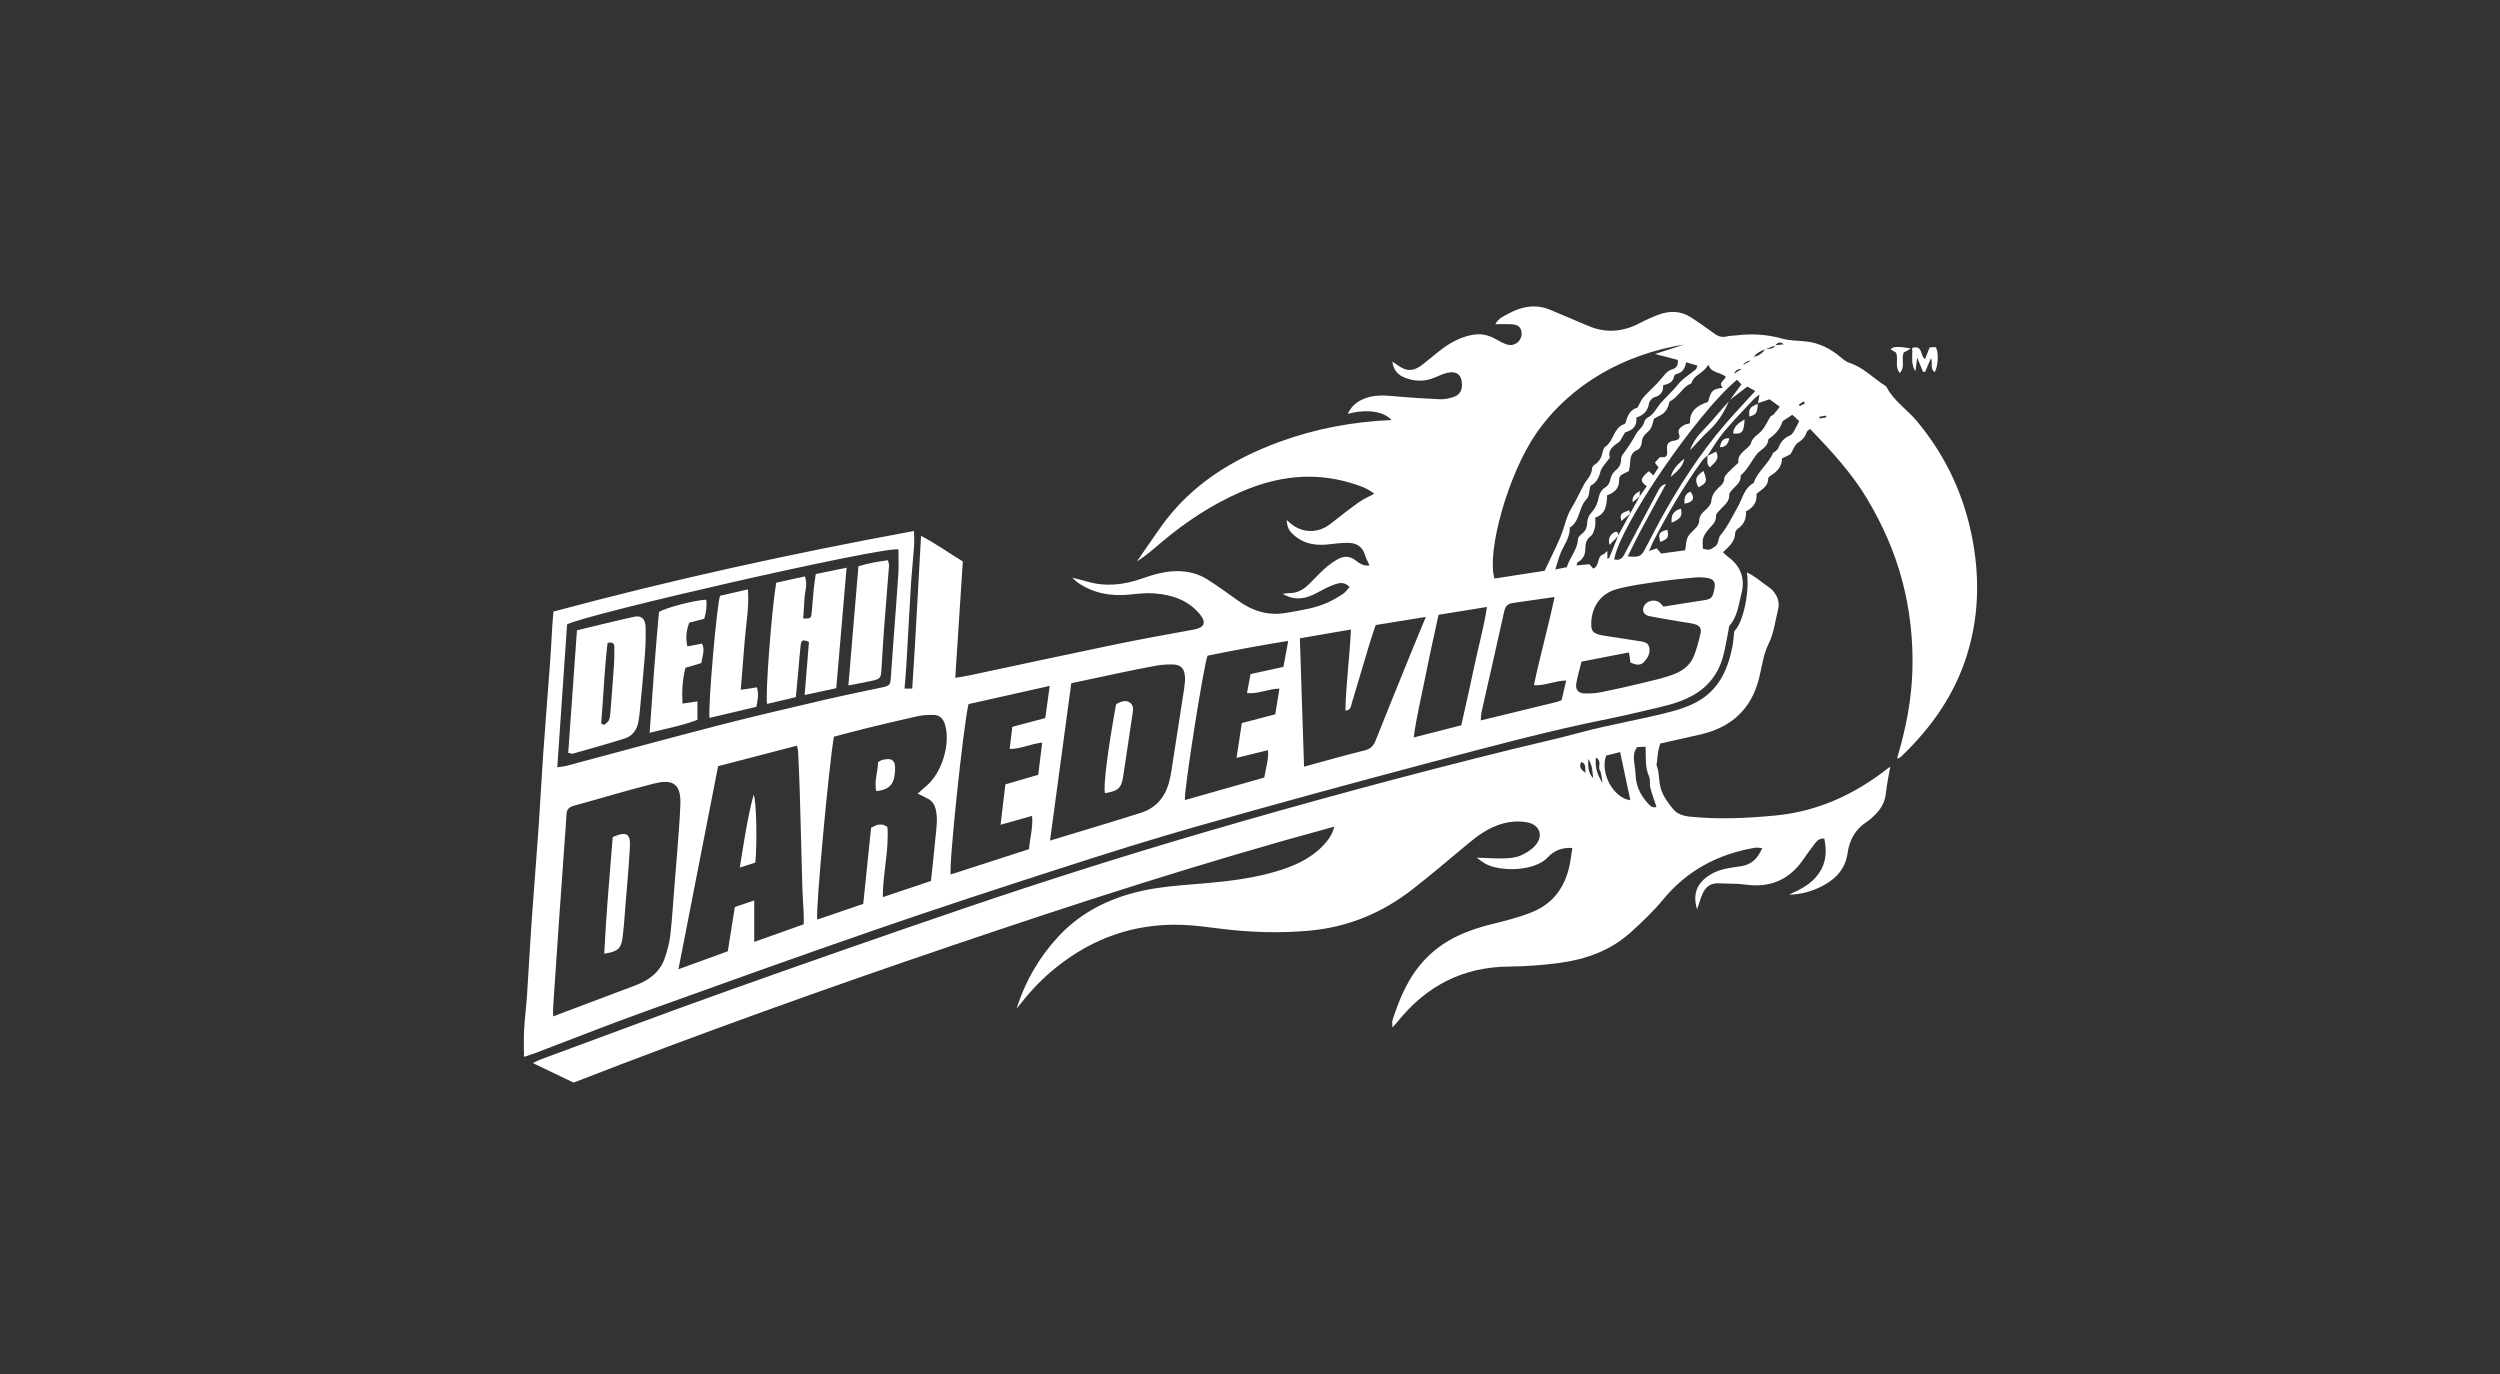 <?xml version="1.0" encoding="UTF-8"?>
<svg xmlns="http://www.w3.org/2000/svg" width="231" height="127" viewBox="0 0 231 127" fill="none">
  <rect x="0" y="0" width="231" height="127" fill="#333333" stroke="none"/>
  <g clip-path="url(#clip0_580_87)">
    <path d="M124.703 54.238C124.228 53.73 123.733 53.854 123.307 54.006C122.725 54.215 122.172 54.52 121.622 54.81C120.655 55.319 119.686 55.555 118.514 54.871C118.807 54.837 118.957 54.803 119.105 54.806C119.84 54.817 120.426 54.492 120.932 53.995C121.422 53.516 121.883 53.007 122.392 52.549C122.742 52.233 123.132 51.95 123.538 51.711C124.119 51.367 124.696 51.33 125.277 51.793C125.615 52.061 125.997 52.325 126.544 52.247C126.396 51.913 126.223 51.612 126.128 51.291C125.886 50.474 125.306 50.154 124.516 50.161C123.983 50.165 123.447 50.209 122.918 50.281C121.688 50.445 120.54 50.308 119.568 49.453C119.089 49.031 118.946 48.744 118.88 48.047C119.021 48.168 119.13 48.259 119.237 48.352C120.308 49.278 121.799 49.298 122.918 48.418C123.783 47.739 124.648 47.056 125.543 46.418C125.969 46.114 126.464 45.905 126.984 45.623C126.312 45.085 125.577 44.856 124.846 44.635C121.347 43.571 117.963 44.014 114.663 45.451C111.997 46.615 109.589 48.195 107.369 50.066C106.631 50.688 105.911 51.334 105.056 51.868C105.778 50.826 106.493 49.779 107.223 48.744C109.989 44.815 113.861 42.418 118.288 40.804C121.613 39.592 125.052 38.963 128.584 38.811C127.851 38.002 126.294 37.764 124.533 38.243C124.832 37.59 125.275 37.204 125.835 36.933C126.816 36.457 127.849 36.518 128.898 36.615C130.289 36.742 131.683 36.831 133.079 36.89C133.485 36.908 133.91 36.808 134.301 36.684C134.795 36.527 135.074 36.166 135.086 35.614C135.108 34.661 134.602 34.221 133.676 34.463C133.247 34.573 132.843 34.781 132.427 34.94C131.551 35.276 130.67 35.238 129.812 34.901C129.202 34.659 128.764 34.239 128.652 33.41C128.859 33.549 128.986 33.632 129.107 33.719C129.965 34.348 130.587 34.346 131.454 33.678C132.067 33.206 132.646 32.691 133.267 32.228C134.083 31.619 134.97 31.154 135.992 30.952C136.798 30.793 137.517 30.933 138.214 31.34C138.547 31.535 138.895 31.721 139.26 31.833C140.044 32.075 140.77 31.349 140.563 30.552C140.445 30.096 140.066 29.982 139.665 29.96C139.195 29.933 138.723 29.955 138.169 29.955C138.475 29.385 138.968 29.201 139.394 28.972C140.623 28.309 141.909 28.067 143.254 28.632C144.241 29.047 145.228 29.467 146.213 29.885C146.377 29.955 146.545 30.017 146.708 30.089C148.349 30.813 149.943 30.677 151.516 29.857C152.068 29.567 152.64 29.306 153.225 29.086C154.284 28.684 155.328 28.711 156.301 29.358C156.969 29.803 157.636 30.252 158.277 30.734C158.653 31.017 159.012 31.213 159.504 31.095C159.818 31.02 160.151 31.026 160.474 30.986C161.899 30.815 163.291 30.899 164.685 31.292C165.382 31.488 166.138 31.469 166.868 31.549C168.06 31.68 169.084 32.184 169.999 32.943C170.271 33.169 170.557 33.421 170.882 33.526C172.171 33.941 173.075 34.934 174.176 35.628C174.226 35.658 174.283 35.698 174.309 35.746C174.975 37.051 176.225 37.837 177.134 38.929C179.864 42.209 181.574 45.948 182.312 50.141C182.933 53.657 182.808 57.133 181.737 60.553C180.588 64.226 178.436 67.255 175.683 69.892C175.62 69.952 175.542 69.997 175.467 70.045C175.445 70.06 175.413 70.054 175.288 70.072C176.094 67.388 176.63 64.69 176.707 61.916C176.784 59.133 176.487 56.392 175.778 53.698C175.068 51.001 173.949 48.479 172.519 46.089C171.097 43.71 169.231 41.684 167.252 39.633C167.191 39.689 166.975 39.789 166.93 39.939C166.793 40.4 166.51 40.666 166.108 40.926C165.824 41.108 165.7 41.542 165.436 41.978C165.273 42.057 164.984 42.197 164.657 42.356C164.644 43.072 164.251 43.559 163.652 43.916C163.532 43.987 163.373 44.132 163.375 44.241C163.382 44.971 162.771 45.21 162.299 45.639C162.372 46.359 162.027 46.903 161.327 47.255C161.373 47.93 161.139 48.472 160.574 48.858C160.462 48.935 160.337 49.092 160.335 49.214C160.319 50.013 159.786 50.495 159.203 51.026C159.377 51.187 159.505 51.335 159.661 51.446C160.844 52.286 161.261 53.464 160.916 54.815C160.656 55.832 160.56 56.939 159.818 57.791C159.75 57.87 159.754 58.013 159.731 58.129C159.552 59.001 159.43 59.888 159.187 60.74C158.735 62.326 157.784 63.52 156.304 64.319C154.967 65.041 153.503 65.302 152.061 65.648C150.933 65.918 149.803 66.183 148.667 66.41C143.094 67.52 137.612 69.009 132.123 70.46C124.962 72.353 117.816 74.31 110.69 76.33C106.454 77.531 102.252 78.857 98.062 80.21C92.312 82.065 86.569 83.942 80.859 85.917C73.63 88.416 66.433 91 59.237 93.592C55.989 94.763 52.781 96.043 49.554 97.269C49.199 97.404 48.832 97.515 48.416 97.656C48.416 96.777 48.38 95.98 48.425 95.186C48.484 94.118 48.623 93.054 48.695 91.987C48.843 89.762 48.956 87.533 49.111 85.308C49.319 82.341 49.562 79.377 49.769 76.41C49.923 74.213 50.028 72.015 50.182 69.82C50.386 66.914 50.621 64.008 50.834 61.101C50.918 59.945 50.974 58.785 51.045 57.629C51.067 57.276 51.1 56.926 51.135 56.51C62.12 53.559 73.173 51.137 84.453 49.065C84.459 49.575 84.494 50.002 84.464 50.425C84.378 51.641 84.244 52.853 84.169 54.07C84.017 56.504 83.897 58.941 83.754 61.377C83.711 62.109 83.642 62.842 83.579 63.627H84.289C84.612 58.962 84.821 54.313 85.104 49.509C86.503 50.245 87.672 51.09 88.965 51.879C88.734 55.425 88.503 58.973 88.266 62.628C88.748 62.547 89.147 62.496 89.54 62.413C94.05 61.457 98.554 60.476 103.067 59.543C105.483 59.042 107.914 58.617 110.34 58.165C111.3 57.986 111.482 57.507 110.864 56.755C109.782 55.441 108.3 54.958 106.686 54.83C105.952 54.771 105.201 54.855 104.463 54.931C102.684 55.119 101.022 54.844 99.535 53.795C99.419 53.712 99.322 53.602 99.081 53.377C99.648 53.525 100.041 53.614 100.429 53.73C102.155 54.245 103.844 54.043 105.51 53.461C106.583 53.085 107.653 52.77 108.812 52.774C109.798 52.778 110.712 53.008 111.528 53.521C112.51 54.138 113.45 54.819 114.392 55.496C115.757 56.479 117.218 56.93 118.925 56.617C120.215 56.381 121.515 56.213 122.716 55.657C123.2 55.434 123.665 55.16 124.108 54.865C124.335 54.713 124.496 54.461 124.7 54.242L124.703 54.238ZM164.029 31.903C164.296 31.873 164.562 31.844 164.83 31.814C164.489 31.529 164.247 31.651 164.042 31.917C163.74 32.035 163.438 32.151 163.136 32.27C162.628 32.433 162.267 32.663 162.054 32.961C162.546 32.888 162.853 32.6 163.125 32.259C163.457 32.221 163.838 32.305 164.027 31.905L164.029 31.903ZM153.939 44.726C153.132 46.211 152.315 47.691 151.519 49.181C151.135 49.902 150.787 50.644 150.404 51.412C151.484 51.503 151.636 51.425 152.016 50.706C152.654 49.5 153.269 48.279 153.947 47.094C155.764 43.918 157.802 40.895 160.29 38.195C160.908 37.523 161.523 36.847 162.186 36.125C161.902 35.971 161.677 35.848 161.445 35.723C160.898 36.143 160.381 36.539 159.866 36.936C160.21 36.468 160.553 35.998 160.907 35.514C160.764 35.365 160.631 35.226 160.499 35.088C156.797 38.152 149.616 48.663 149.155 51.694C149.589 51.795 149.866 51.662 150.082 51.246C151.073 49.346 152.091 47.462 153.099 45.571C153.294 45.203 153.455 44.803 153.939 44.726ZM157.779 42.089C157.609 42.248 157.409 42.384 157.275 42.57C155.546 44.96 154.07 47.503 152.715 50.12C152.599 50.345 152.517 50.59 152.383 50.915C152.694 50.804 152.901 50.731 153.085 50.665C153.251 50.863 153.376 51.014 153.485 51.146C154.276 51.04 154.999 50.942 155.705 50.847C155.798 50.35 155.788 49.936 155.959 49.616C156.149 49.26 156.517 49.006 156.776 48.683C156.898 48.531 157.008 48.316 157.008 48.131C157.008 47.651 157.28 47.387 157.607 47.101C157.836 46.901 158.09 46.602 158.118 46.325C158.176 45.769 158.438 45.38 158.826 45.037C159.071 44.82 159.302 44.626 159.318 44.238C159.327 44.036 159.525 43.819 159.682 43.651C159.965 43.351 160.281 43.081 160.631 42.754C160.533 42.213 160.894 41.866 161.291 41.523C161.486 41.355 161.731 41.162 161.793 40.936C161.945 40.386 162.431 40.184 162.76 39.818C163.103 39.437 163.307 38.933 163.59 38.495C163.649 38.404 163.806 38.382 163.881 38.298C164.069 38.089 164.233 37.86 164.453 37.585C164.049 37.29 163.724 37.053 163.506 36.893C163.064 37.042 162.741 37.153 162.415 37.262L162.431 37.276C162.469 37.07 162.506 36.867 162.581 36.461C162.288 36.688 162.163 36.759 162.068 36.861C161.125 37.88 160.151 38.874 159.259 39.937C158.697 40.608 158.26 41.382 157.768 42.109L157.782 42.093L157.779 42.089ZM150.62 47.459C150.921 46.917 151.223 46.377 151.523 45.836L151.509 45.852C151.727 45.544 151.947 45.237 152.163 44.931C151.509 44.459 151.55 44.218 152.35 43.541C152.485 43.662 152.617 43.784 152.776 43.927C152.946 43.664 153.103 43.419 153.251 43.188C153.135 43.038 153.049 42.928 152.912 42.749C153.099 42.566 153.303 42.221 153.464 42.239C154.116 42.315 154.07 41.986 154.031 41.526C153.986 41.004 154.163 40.802 154.719 40.709C155.096 40.647 155.278 40.479 155.15 40.132C154.974 39.657 155.3 39.476 155.589 39.287C155.752 39.181 155.972 39.165 156.156 39.113C156.09 37.88 156.93 37.456 157.818 37.133C158.134 36.053 158.224 35.962 159.185 35.832C158.73 35.342 159.364 35.156 159.462 34.813C158.932 34.359 158.109 34.495 157.848 33.68C157.473 34.468 156.531 34.604 156.283 35.406C156.258 35.485 156.075 35.508 155.977 35.573C155.348 35.993 154.998 36.722 154.308 37.085C154.213 37.135 154.208 37.353 154.158 37.492C154.011 37.901 153.763 38.218 153.355 38.4C153.169 38.484 152.998 38.599 152.819 38.7C152.717 39.158 152.59 39.624 152.286 39.884C151.941 40.177 151.714 40.422 151.7 40.897C151.693 41.124 151.521 41.473 151.337 41.546C150.704 41.796 150.633 42.284 150.615 42.845C150.608 43.076 150.543 43.305 150.508 43.521C150.138 43.762 149.587 43.81 149.605 44.331C149.632 45.131 149.173 45.514 148.499 45.766C148.452 46.635 148.406 47.491 147.396 47.83C147.396 48.134 147.444 48.411 147.383 48.661C147.31 48.965 147.224 49.351 147.003 49.517C146.583 49.834 146.49 50.218 146.486 50.681C146.481 51.224 146.306 51.669 145.791 51.936C145.737 51.964 145.728 52.079 145.662 52.243C146.104 52.202 146.477 52.168 146.856 52.134C146.985 52.277 147.108 52.413 147.222 52.542C147.841 52.261 147.521 51.385 148.186 51.205C148.297 51.105 148.409 51.006 148.522 50.906C148.522 51.149 148.522 51.391 148.522 51.634C148.579 51.607 148.635 51.578 148.692 51.552C148.981 50.837 149.269 50.123 149.559 49.408L149.546 49.426C149.905 48.769 150.266 48.109 150.626 47.451L150.62 47.459ZM51.108 93.917C51.796 93.656 52.404 93.426 53.01 93.197C54.901 92.484 56.793 91.771 58.686 91.058C59.934 90.588 60.965 89.86 61.417 88.55C61.657 87.853 61.857 87.124 61.939 86.394C62.118 84.8 62.211 83.197 62.34 81.597C62.411 80.709 62.493 79.82 62.558 78.93C62.67 77.39 62.815 75.849 62.867 74.306C62.938 72.228 61.959 72.015 60.406 72.406C57.928 73.032 55.481 73.777 53.017 74.453C52.577 74.573 52.366 74.789 52.345 75.252C52.305 76.112 52.227 76.971 52.166 77.831C51.991 80.292 51.814 82.752 51.644 85.213C51.463 87.823 51.285 90.432 51.111 93.042C51.093 93.302 51.109 93.567 51.109 93.917H51.108ZM83.014 50.761C81.37 50.52 54.198 56.733 52.398 57.693C52.102 62.031 51.801 66.408 51.492 70.898C51.849 70.843 52.107 70.826 52.352 70.76C57.094 69.498 61.828 68.201 66.579 66.977C69.863 66.131 73.168 65.371 76.469 64.601C78.147 64.208 79.842 63.875 81.527 63.511C82.189 63.368 82.264 63.278 82.31 62.637C82.373 61.777 82.43 60.916 82.494 60.056C82.666 57.713 82.853 55.371 83.007 53.028C83.055 52.293 83.014 51.552 83.014 50.761ZM86.021 81.399C86.169 79.996 86.323 78.668 86.444 77.338C86.521 76.512 86.659 75.693 86.476 74.852C86.364 74.332 86.13 73.985 85.667 73.763C85.408 73.64 85.154 73.506 84.798 73.325C85.115 73.045 85.327 72.844 85.552 72.66C87.029 71.45 87.867 68.71 87.308 66.912C87.15 66.408 86.821 66.07 86.287 66.06C85.787 66.049 85.272 66.07 84.786 66.177C83.102 66.549 81.425 66.957 79.749 67.366C78.832 67.59 77.922 67.842 77.052 68.07C76.574 70.855 75.352 84.165 75.511 84.97C76.942 84.48 78.365 83.994 79.765 83.515C80.015 81.086 80.255 78.757 80.489 76.485C81.021 76.19 81.45 76.019 81.999 76.412C82.154 78.525 81.579 80.644 81.567 82.895C83.107 82.378 84.56 81.888 86.019 81.399H86.021ZM62.686 89.558C64.334 88.959 65.796 88.427 67.248 87.899C67.475 86.478 67.688 85.138 67.9 83.806C68.506 83.603 69.032 83.424 69.691 83.202V87.032C71.307 86.457 72.774 85.931 74.265 85.401C74.265 85.025 74.276 84.73 74.263 84.435C74.228 83.663 74.163 82.893 74.142 82.121C74.056 79.148 73.988 76.176 73.9 73.204C73.865 71.956 73.804 70.709 73.747 69.463C73.74 69.296 73.684 69.134 73.638 68.898C71.18 69.538 68.778 70.165 66.352 70.796C65.137 77.016 63.938 83.161 62.688 89.558H62.686ZM155.607 31.839C150.095 32.718 145.067 35.515 141.93 40.073C139.329 43.85 137.347 51.006 138.089 53.457C139.605 53.223 141.127 52.987 142.724 52.74C143.21 51.707 143.732 50.679 144.182 49.621C144.55 48.753 144.706 47.768 145.188 46.98C145.635 46.252 145.97 45.487 146.375 44.752C146.642 44.268 147.087 43.891 147.106 43.274C147.11 43.153 147.242 42.994 147.358 42.922C147.798 42.651 147.982 42.245 148.082 41.764C148.118 41.596 148.188 41.378 148.315 41.294C149.119 40.765 149.069 39.519 150.102 39.181C150.198 39.149 150.252 38.935 150.291 38.795C150.452 38.207 150.788 37.787 151.294 37.678C151.519 37.283 151.646 36.94 151.873 36.688C152.413 36.086 153.042 35.558 153.552 34.933C153.841 34.579 154.079 34.245 154.547 34.111C154.931 34 155.083 33.694 155.024 33.256C154.377 33.086 153.75 32.922 152.928 32.706C153.938 32.38 154.772 32.11 155.607 31.84V31.839ZM97.02 77.672C99.925 76.787 102.688 75.972 105.432 75.098C106.736 74.684 107.585 73.752 107.977 72.433C108.095 72.037 108.175 71.625 108.241 71.214C108.644 68.662 109.039 66.11 109.426 63.556C109.48 63.205 109.512 62.842 109.487 62.49C109.432 61.747 109.094 61.412 108.35 61.395C107.848 61.382 107.339 61.421 106.844 61.507C105.761 61.695 104.685 61.922 103.609 62.145C102.1 62.46 100.595 62.787 98.986 63.13C98.338 67.934 97.691 72.721 97.022 77.672H97.02ZM95.933 71.591C96.059 70.569 96.175 69.613 96.298 68.619C95.211 68.728 94.327 69.218 93.293 69.2C93.379 68.487 93.458 67.849 93.54 67.159C94.579 66.882 95.576 66.617 96.586 66.349C96.722 65.361 96.849 64.431 96.993 63.377C94.4 63.958 91.923 64.513 89.49 65.059C88.998 67.161 87.651 80.065 87.846 80.8C90.246 80.022 92.645 79.247 95.085 78.459C95.159 77.418 95.469 76.453 95.362 75.388C94.379 75.665 93.485 75.919 92.452 76.21C92.611 74.868 92.75 73.697 92.897 72.476C93.899 72.185 94.861 71.904 95.935 71.591H95.933ZM120.492 70.839C122.437 70.312 124.262 69.786 126.105 69.334C126.68 69.193 126.925 68.887 127.127 68.374C128.255 65.527 129.415 62.692 130.568 59.854C130.934 58.951 131.313 58.052 131.747 57.003C130.132 57.266 128.652 57.505 127.111 57.755C126.912 58.361 126.707 58.946 126.528 59.538C125.979 61.359 125.445 63.185 124.896 65.005C124.819 65.261 124.828 65.607 124.317 65.661C124.364 63.171 124.712 60.739 124.825 58.165C123.223 58.442 121.693 58.706 120.108 58.982C120.237 62.935 120.363 66.819 120.494 70.839H120.492ZM114.74 66.812C115.82 66.53 116.841 66.263 117.834 66.002C117.972 65.148 118.093 64.399 118.219 63.63C117.178 63.643 116.277 64.144 115.221 64.042C115.337 63.421 115.439 62.88 115.55 62.286C116.574 62.063 117.552 61.849 118.59 61.62C118.732 60.851 118.867 60.111 119.032 59.218C116.413 59.634 113.981 60.102 111.58 60.583C111.239 61.346 109.4 72.991 109.482 73.927C111.94 73.231 114.381 72.539 116.817 71.847C116.967 70.966 117.223 70.185 117.169 69.314C116.186 69.556 115.307 69.77 114.258 70.028C114.431 68.885 114.579 67.9 114.744 66.81L114.74 66.812ZM146.132 61.135C145.964 61.815 145.766 62.467 145.65 63.134C145.548 63.722 145.823 64.058 146.425 64.076C146.954 64.092 147.498 64.049 148.016 63.945C149.269 63.695 150.513 63.405 151.755 63.109C152.651 62.894 153.552 62.689 154.42 62.392C155.343 62.079 156.156 61.554 156.526 60.594C156.781 59.932 156.966 59.237 157.125 58.545C157.235 58.063 157.062 57.807 156.596 57.675C156.254 57.578 155.897 57.541 155.545 57.48C154.49 57.298 153.432 57.137 152.384 56.926C151.873 56.822 151.698 56.422 151.907 55.998C152.154 55.498 152.917 55.327 153.357 55.682C153.487 55.788 153.589 55.927 153.707 56.052C154.894 55.863 156.036 55.67 157.182 55.503C158.151 55.362 158.213 55.325 158.412 54.419C158.544 53.818 158.358 53.494 157.75 53.4C157.343 53.337 156.915 53.328 156.504 53.367C155.352 53.478 154.197 53.598 153.053 53.768C151.821 53.952 150.574 54.109 149.378 54.438C147.819 54.867 146.972 56.213 147.035 57.831C147.049 58.209 147.201 58.453 147.55 58.574C147.718 58.631 147.889 58.683 148.064 58.71C149.208 58.891 150.354 59.066 151.498 59.243C151.855 59.298 152.256 59.35 152.37 59.747C152.522 60.276 152.291 60.748 151.938 61.132C151.607 61.493 151.248 61.496 150.644 61.209C150.631 61.076 150.624 60.928 150.602 60.783C150.583 60.644 150.549 60.506 150.504 60.285C149.067 60.563 147.673 60.835 146.129 61.135H146.132ZM144.289 64.696C144.44 64.063 144.572 63.5 144.717 62.882C143.641 62.892 142.743 63.389 141.735 63.309C142.307 60.553 143.069 57.918 143.641 55.164C142.268 55.36 141.038 55.543 139.807 55.711C139.337 55.775 139.097 55.997 138.99 56.486C138.309 59.587 137.594 62.681 136.897 65.779C136.843 66.019 136.848 66.272 136.822 66.567C139.219 65.986 141.523 65.427 143.828 64.864C143.969 64.83 144.103 64.764 144.288 64.696H144.289ZM132.922 56.806C132.512 58.715 132.087 60.567 131.722 62.431C131.354 64.306 130.895 66.165 130.621 68.142C132.153 67.75 133.56 67.389 135.022 67.016C135.428 65.187 135.846 63.396 136.218 61.596C136.593 59.784 137.109 57.997 137.395 56.083C135.858 56.331 134.453 56.558 132.922 56.806ZM144.768 52.404C145.083 51.459 145.762 50.769 145.802 49.809C145.809 49.641 146.011 49.446 146.168 49.326C146.538 49.047 146.647 48.695 146.665 48.245C146.676 47.971 146.795 47.648 146.978 47.45C147.357 47.038 147.601 46.577 147.7 46.043C147.78 45.605 147.973 45.257 148.345 45.02C148.651 44.828 148.745 44.55 148.82 44.211C148.878 43.948 149.047 43.664 149.255 43.492C149.578 43.224 149.775 42.944 149.78 42.517C149.782 42.345 149.828 42.141 149.93 42.009C150.4 41.39 150.819 40.749 151.194 40.064C151.394 39.7 151.825 39.465 151.929 38.992C151.963 38.836 152.111 38.657 152.254 38.581C152.812 38.288 153.042 37.735 153.416 37.288C153.927 36.675 154.549 36.162 155.053 35.517C155.484 34.967 156.143 34.597 156.692 34.134C156.767 34.071 156.774 33.928 156.831 33.773C156.49 33.674 156.193 33.587 155.802 33.474C155.684 34.044 155.461 34.447 154.921 34.55C154.824 34.568 154.694 34.697 154.676 34.793C154.579 35.322 154.181 35.489 153.675 35.589C153.707 36.195 153.443 36.547 152.863 36.711C152.654 36.77 152.402 37.061 152.368 37.278C152.258 37.975 151.861 38.375 151.194 38.579C151.303 39.49 150.703 39.796 150.161 39.95C149.891 40.363 149.764 40.754 149.5 40.92C148.899 41.292 148.561 41.721 148.752 42.284C148.397 42.794 147.979 43.16 147.873 43.603C147.727 44.207 147.462 44.635 146.949 44.894C146.835 45.337 146.856 45.862 146.604 46.116C145.848 46.874 146.016 48.152 145.044 48.753C145.078 49.646 144.529 50.327 144.205 51.094C144.005 51.569 143.884 52.077 143.712 52.617C144.009 52.56 144.375 52.486 144.767 52.411L144.768 52.404ZM157.346 50.703C157.997 50.862 157.966 50.815 158.429 50.524C158.86 50.254 158.724 49.752 158.967 49.46C159.65 48.638 160.088 47.684 160.606 46.767C161.023 46.027 161.171 45.08 162.038 44.633C162.074 44.615 162.067 44.52 162.09 44.467C162.505 43.489 163.402 42.835 163.827 41.864C163.858 41.794 163.976 41.769 164.04 41.709C164.144 41.608 164.281 41.512 164.326 41.385C164.519 40.854 164.843 40.466 165.377 40.245C165.525 40.182 165.654 40.023 165.74 39.878C165.92 39.58 166.065 39.262 166.249 38.908C166.058 38.734 165.847 38.541 165.608 38.325C165.273 38.547 164.98 38.743 164.708 38.924C164.544 39.487 164.191 39.979 163.649 40.398C163.556 40.47 163.398 40.547 163.391 40.631C163.325 41.362 162.621 41.555 162.276 42.025C161.804 42.667 161.454 43.401 160.833 43.937C160.894 44.533 160.446 44.829 160.108 45.197C159.97 45.346 159.775 45.541 159.784 45.705C159.816 46.341 159.352 46.645 159.001 47.037C158.828 47.23 158.547 47.46 158.558 47.662C158.588 48.27 158.156 48.551 157.847 48.937C157.65 49.181 157.448 49.455 157.366 49.748C157.284 50.041 157.348 50.376 157.348 50.703H157.346ZM160.944 34.091C160.578 34.086 160.338 34.234 160.222 34.536C160.494 34.368 160.719 34.23 160.944 34.091ZM161.775 33.324C161.487 33.322 161.243 33.461 161.044 33.74C161.387 33.546 161.582 33.435 161.775 33.324ZM166.784 37.27C166.741 37.21 166.7 37.147 166.657 37.087C166.508 37.187 166.36 37.288 166.212 37.389C166.242 37.433 166.271 37.478 166.301 37.521L166.784 37.27ZM168.753 38.556C168.744 38.506 168.734 38.456 168.725 38.406C168.517 38.44 168.31 38.472 168.104 38.506C168.115 38.561 168.126 38.618 168.135 38.674C168.34 38.634 168.548 38.597 168.753 38.557V38.556Z" fill="white"></path>
    <path d="M93.931 93.187C94.737 90.656 96.021 88.453 97.776 86.553C99.62 84.556 101.926 83.289 104.532 82.56C106.055 82.134 107.612 81.929 109.188 81.796C112.089 81.553 115.004 81.373 117.823 80.547C119.498 80.057 121.08 79.391 122.304 78.081C122.731 77.623 123.099 77.13 123.291 76.381C111.292 79.634 99.567 83.432 87.892 87.398C76.2 91.37 64.577 95.529 53.002 100.031C51.812 99.461 50.587 98.876 49.23 98.228C49.568 98.07 49.763 97.961 49.97 97.886C55.694 95.779 61.403 93.627 67.149 91.581C74.492 88.966 81.85 86.39 89.229 83.88C96.523 81.401 103.867 79.073 111.263 76.908C120.683 74.15 130.156 71.592 139.685 69.237C141.792 68.715 143.915 68.255 146.01 67.687C148.815 66.926 151.691 66.479 154.495 65.732C155.237 65.535 155.978 65.278 156.658 64.927C158.747 63.851 159.643 61.948 160.073 59.76C160.164 59.299 160.186 58.824 160.245 58.321C161.033 57.633 161.705 54.661 161.409 52.898C162.129 53.206 162.658 53.712 163.246 54.119C163.489 54.287 163.739 54.469 163.914 54.7C164.27 55.165 164.443 55.706 164.299 56.294C164.036 57.361 163.905 58.502 163.428 59.467C162.913 60.509 162.804 61.606 162.535 62.681C161.802 65.598 159.902 67.244 157.033 67.887C155.846 68.154 154.658 68.42 153.408 68.701C153.338 68.956 153.251 69.199 153.21 69.449C153.154 69.789 153.136 70.134 153.099 70.477C153.092 70.534 153.036 70.604 153.054 70.647C153.344 71.365 153.247 72.164 153.46 72.872C153.664 73.553 154.128 74.188 154.588 74.751C154.96 75.207 155.51 75.392 156.155 75.459C158.804 75.73 161.451 75.603 164.079 75.35C167.966 74.972 171.405 73.391 174.464 70.974C174.531 70.92 174.612 70.879 174.658 70.849C174.523 71.65 174.338 72.457 174.26 73.276C174.174 74.17 173.745 74.844 173.114 75.424C172.917 75.607 172.719 75.793 172.494 75.936C171.436 76.61 170.885 77.627 170.719 78.81C170.531 80.148 169.8 81.048 168.699 81.693C167.663 82.299 166.533 82.644 165.301 82.667C166.345 82.206 167.352 81.691 168.033 80.744C168.739 79.761 168.815 78.665 168.565 77.487C168.061 77.423 167.836 77.768 167.609 78.055C167.239 78.522 166.907 79.015 166.563 79.501C165.266 81.335 163.51 82.043 161.291 81.737C160.468 81.625 159.626 81.661 158.795 81.618C158.071 81.58 157.6 81.948 157.324 82.567C157.11 83.051 156.969 83.568 156.811 84.025C156.381 82.638 156.77 81.593 158.029 80.815C158.895 80.281 159.88 80.188 160.849 80.043C161.829 79.897 162.424 79.344 162.824 78.361C162.538 78.347 162.342 78.3 162.159 78.331C158.751 78.915 155.88 80.426 153.653 83.139C152.788 84.193 151.778 85.137 150.772 86.065C148.888 87.804 146.573 88.642 144.08 88.975C142.552 89.178 141 89.296 139.458 89.309C135.166 89.339 131.77 91.11 129.119 94.424C129.012 94.558 128.891 94.678 128.656 94.934C128.656 94.606 128.617 94.433 128.662 94.288C129.343 92.145 130.208 90.118 131.842 88.476C133.529 86.78 135.608 85.94 137.87 85.384C139.138 85.073 140.417 84.751 141.619 84.256C143.588 83.448 144.671 81.859 145.061 79.789C145.147 79.334 145.206 78.872 145.286 78.354C144.31 78.286 143.565 78.619 143.025 79.207C141.812 80.535 138.594 80.572 137.218 79.793C136.998 79.668 136.8 79.501 136.444 79.249C137.429 79.278 138.214 79.337 138.998 79.314C139.497 79.299 140.03 79.251 140.48 79.062C140.984 78.849 141.497 78.533 141.858 78.127C142.668 77.216 142.262 76.168 141.05 75.973C140.126 75.825 139.215 75.932 138.33 76.27C137.37 76.636 136.546 77.212 135.763 77.861C134.022 79.303 132.306 80.779 130.523 82.168C127.738 84.336 124.601 85.654 121.053 85.986C118.311 86.243 115.589 86.158 112.863 85.822C111.596 85.666 110.323 85.484 109.049 85.45C104.775 85.339 100.982 86.689 97.64 89.348C96.421 90.319 95.347 91.421 94.387 92.644C94.242 92.828 94.087 93.003 93.935 93.184L93.931 93.187ZM150.645 73.936C150.325 72.434 150.019 71.001 149.698 69.49C149.267 69.6 148.818 69.712 148.409 69.816C147.814 71.424 149.086 73.755 150.647 73.936H150.645ZM151.272 69.031C151.022 69.374 150.951 69.669 150.972 70.1C150.997 70.611 151.113 71.108 151.131 71.612C151.17 72.665 151.61 73.53 152.309 74.277C152.493 74.474 152.727 74.695 153.058 74.556C152.856 73.938 152.641 73.371 152.491 72.788C152.405 72.454 152.511 72.054 152.375 71.753C151.975 70.87 152.096 69.945 152.053 68.992C151.783 69.006 151.524 69.02 151.272 69.033V69.031ZM148.073 72.343C147.996 71.945 148.001 71.503 147.817 71.162C147.63 70.811 148.055 70.343 147.465 69.998C147.34 70.935 147.633 71.653 148.071 72.343H148.073ZM147.208 71.898C147.127 71.353 147.174 70.774 146.763 70.123C146.716 70.895 146.763 71.448 147.208 71.898ZM146.091 70.402C145.908 70.851 146.039 71.117 146.521 71.403C146.42 70.97 146.616 70.577 146.091 70.402Z" fill="white"></path>
    <path d="M178.302 32.101C178.49 32.092 178.685 32.083 178.844 32.074C179.16 32.437 179.094 33.881 178.76 34.387C178.306 34.062 178.624 33.549 178.422 33.091C178.229 33.545 178.057 33.949 177.886 34.355C177.823 34.358 177.76 34.362 177.696 34.366C177.523 33.953 177.351 33.542 177.144 33.045C177.083 33.535 177.035 33.921 176.987 34.308C176.531 33.606 176.74 32.893 176.684 32.149C177.714 31.842 177.392 32.911 177.877 33.175C178.014 32.827 178.15 32.485 178.302 32.099V32.101Z" fill="white"></path>
    <path d="M176.567 32.212C176.236 32.395 176.066 32.488 175.907 32.575C175.634 33.158 176.091 33.871 175.543 34.465C175.047 33.873 175.43 33.212 175.203 32.588C175.071 32.509 174.883 32.398 174.717 32.298C174.778 32.011 175.487 31.982 176.567 32.212Z" fill="white"></path>
    <path d="M55.833 88.115C56.004 84.49 56.331 80.899 56.617 77.339C57.913 76.792 58.276 77.008 58.201 78.323C58.094 80.189 57.922 82.052 57.772 83.916C57.699 84.833 57.644 85.752 57.52 86.662C57.383 87.675 57.052 87.943 55.831 88.115H55.833Z" fill="white"></path>
    <path d="M52.504 69.566C52.772 65.8 53.038 62.059 53.31 58.239C55.126 57.806 56.85 57.372 58.586 56.991C59.26 56.843 59.63 57.177 59.653 57.944C59.678 58.804 59.653 59.671 59.587 60.529C59.455 62.245 59.283 63.959 59.122 65.673C59.088 66.027 59.049 66.382 58.979 66.731C58.836 67.455 58.427 68.014 57.726 68.234C56.141 68.734 54.539 69.178 52.94 69.633C52.841 69.662 52.716 69.601 52.5 69.566H52.504ZM55.546 66.847C55.633 66.894 55.721 66.942 55.809 66.988C55.964 66.845 56.171 66.731 56.261 66.554C56.362 66.352 56.38 66.098 56.398 65.862C56.516 64.38 56.634 62.901 56.734 61.417C56.77 60.883 56.768 60.346 56.767 59.81C56.767 59.505 56.652 59.288 56.141 59.403C55.839 61.855 55.767 64.357 55.546 66.845V66.847Z" fill="white"></path>
    <path d="M77.272 63.587C76.284 63.799 75.374 63.996 74.35 64.218C74.491 62.482 74.619 60.897 74.748 59.315C74.174 59.072 74.038 59.118 73.978 59.637C73.895 60.344 73.851 61.056 73.785 61.767C73.706 62.621 73.626 63.474 73.536 64.414C72.635 64.627 71.758 64.836 70.882 65.043C70.687 64.291 71.322 56.124 71.722 53.842C72.559 53.658 73.445 53.463 74.371 53.259C74.644 53.953 74.378 54.584 74.341 55.213C74.301 55.86 74.258 56.505 74.216 57.152C74.902 57.156 74.945 57.14 74.998 56.625C75.075 55.887 75.118 55.145 75.191 54.405C75.234 53.967 75.308 53.533 75.376 53.041C76.316 52.848 77.202 52.664 78.225 52.453C77.905 56.201 77.594 59.826 77.272 63.583V63.587Z" fill="white"></path>
    <path d="M65.251 55.412C65.333 55.874 65.275 56.46 65.078 57.169C64.643 57.283 64.187 57.405 63.694 57.535C63.41 58.224 63.338 58.935 63.512 59.728C63.978 59.639 64.407 59.555 64.868 59.466C65.163 60.082 64.892 60.638 64.797 61.269C64.329 61.407 63.851 61.548 63.337 61.7C63.063 62.772 62.997 63.85 63.06 65.008C63.53 64.94 63.953 64.88 64.441 64.81V66.511C63.047 67.049 61.601 67.309 60.026 67.707C60.294 63.895 60.548 60.209 60.89 56.552C61.487 56.154 64.044 55.491 65.251 55.41V55.412Z" fill="white"></path>
    <path d="M66.538 55.045C67.331 54.865 68.164 54.673 69.108 54.457C69.231 56.076 68.944 57.592 68.818 59.115C68.695 60.618 68.575 62.12 68.445 63.739C68.985 63.657 69.439 63.587 69.937 63.51C70.12 64.109 70.023 64.672 69.891 65.305C68.431 65.651 67.001 65.991 65.558 66.334C65.419 65.199 66.243 55.726 66.538 55.043V55.045Z" fill="white"></path>
    <path d="M78.392 63.332C78.712 59.535 79.014 55.962 79.319 52.322C80.222 52.043 81.11 51.892 82.045 51.766C82.092 51.975 82.158 52.116 82.147 52.252C82.001 54.177 81.836 56.102 81.691 58.027C81.598 59.273 81.525 60.518 81.452 61.764C81.396 62.69 81.38 62.728 80.456 62.931C79.829 63.069 79.196 63.176 78.388 63.332H78.392Z" fill="white"></path>
    <path d="M81.126 70.427C81.277 70.343 81.374 70.263 81.483 70.232C82.427 69.977 82.764 70.24 82.704 71.219C82.639 72.259 82.373 72.969 80.963 73.096C80.755 72.181 81.127 71.308 81.126 70.427Z" fill="white"></path>
    <path d="M69.633 73.426C69.915 74.034 69.958 78.141 69.792 79.703C69.395 79.83 68.956 79.971 68.357 80.164C68.736 77.825 69.059 75.606 69.633 73.426Z" fill="white"></path>
    <path d="M103.12 65.101C103.188 65.042 103.206 65.015 103.232 65.004C103.617 64.822 104.035 64.649 104.412 64.927C104.805 65.217 104.689 65.675 104.627 66.086C104.357 67.905 104.078 69.723 103.813 71.543C103.627 72.821 103.39 73.074 102.097 73.289C101.942 72.612 102.344 69.385 103.12 65.103V65.101Z" fill="white"></path>
    <path d="M149.559 49.479C149.302 49.749 149.044 50.017 148.73 50.346C148.565 49.799 148.742 49.458 149.109 49.216C149.409 49.016 149.529 49.202 149.547 49.497L149.559 49.479Z" fill="white"></path>
    <path d="M150.627 47.461C150.336 47.703 150.046 47.944 149.801 48.146C149.689 47.483 149.714 47.442 150.545 47.148C150.572 47.259 150.595 47.365 150.62 47.47L150.625 47.463L150.627 47.461Z" fill="white"></path>
    <path d="M151.521 45.858C151.323 46.025 151.124 46.191 150.856 46.414C150.783 45.849 151.082 45.637 151.509 45.363V45.874L151.523 45.858H151.521Z" fill="white"></path>
    <path d="M157.404 43.516C157.77 44.475 157.72 44.62 156.943 45.028C156.566 44.349 156.661 44.007 157.404 43.516Z" fill="white"></path>
    <path d="M160.137 40.05C160.197 39.382 160.659 39.071 161.197 38.762C161.143 39.927 160.962 40.145 160.137 40.05Z" fill="white"></path>
    <path d="M157.765 42.126C158.02 42 158.276 41.875 158.572 41.73C158.95 42.494 158.353 42.76 158.009 43.191C157.616 42.858 157.798 42.462 157.779 42.109L157.765 42.126Z" fill="white"></path>
    <path d="M154.463 48.3C154.38 47.554 154.681 47.165 155.322 47.004C155.44 47.733 155.331 47.899 154.463 48.3Z" fill="white"></path>
    <path d="M154.064 48.949C154.202 49.668 154.139 49.777 153.412 50.079C153.194 49.316 153.292 49.144 154.064 48.949Z" fill="white"></path>
    <path d="M155.653 46.537C155.61 46.042 155.673 45.629 156.202 45.422C156.636 46.037 156.465 46.407 155.653 46.537Z" fill="white"></path>
    <path d="M162.414 37.293C162.392 38.138 162.271 38.328 161.645 38.489C161.563 37.786 161.681 37.609 162.43 37.307L162.414 37.293Z" fill="white"></path>
    <path d="M159.787 40.49C159.692 41.062 159.398 41.338 158.906 41.319C159.027 40.88 159.113 40.459 159.787 40.49Z" fill="white"></path>
    <path d="M156.156 41.617C156.399 40.905 156.807 40.314 157.343 39.777C157.987 39.134 158.558 38.421 159.163 37.738C159.357 37.518 159.552 37.3 159.747 37.082C159.307 38.092 158.748 39.011 157.924 39.768C157.298 40.344 156.744 40.996 156.158 41.615L156.156 41.617Z" fill="white"></path>
    <path d="M154.382 44.059C154.553 43.314 155.086 42.84 155.637 42.379C155.497 43.148 154.916 43.585 154.382 44.059Z" fill="white"></path>
  </g>
  <defs>
    <clipPath id="clip0_580_87">
      <rect width="231" height="127" fill="white"></rect>
    </clipPath>
  </defs>
</svg>
